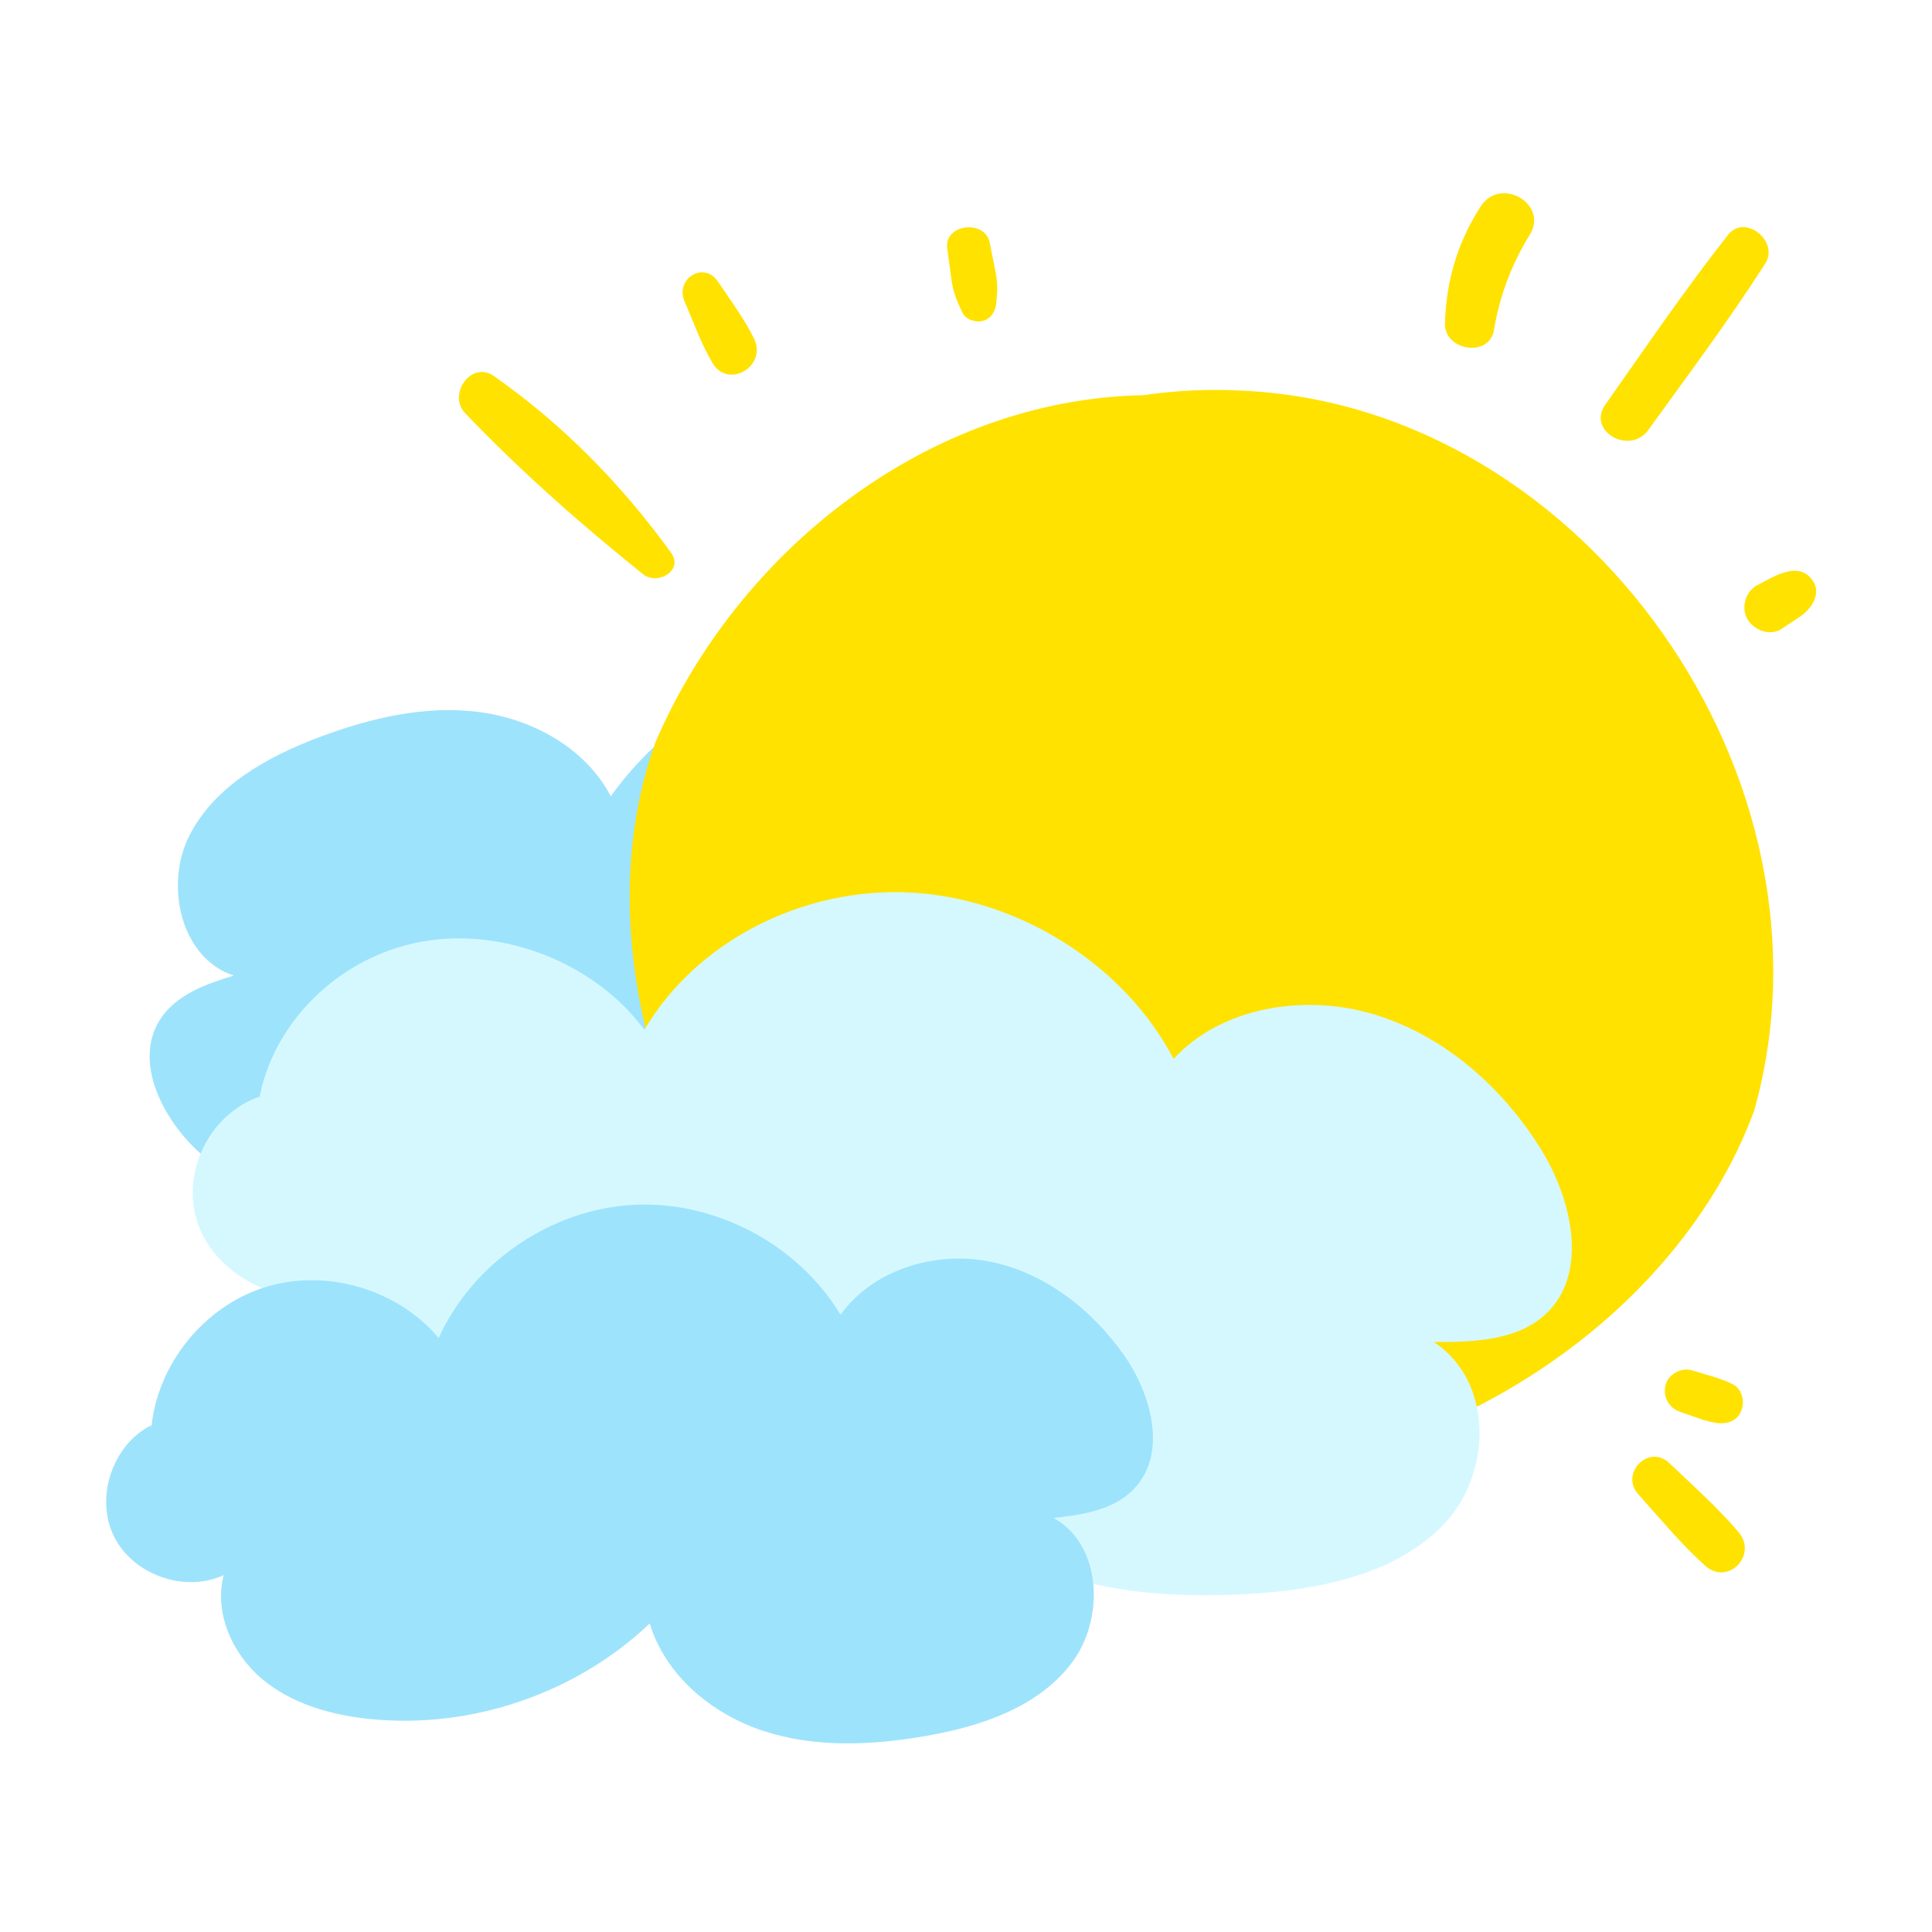 <svg fill="none" height="200" viewBox="0 0 200 200" width="200" xmlns="http://www.w3.org/2000/svg" xmlns:xlink="http://www.w3.org/1999/xlink"><clipPath id="a"><path d="m11 20h177.01v160.46h-177.01z"/></clipPath><path d="m0 0h200v200h-200z" fill="#fff"/><g clip-path="url(#a)"><path d="m117.7 92.55c.66 6.59-2.97 13.42-8.81 16.56s-13.53 2.4-18.67-1.78c-2 8.29-8.86 15.22-17.13 17.3s-17.59-.77-23.28-7.13c-2.44 5.22-8.34 8.33-14.1 8.3s-11.27-2.84-15.42-6.82c-3.67-3.52-6.46-9.29-3.66-13.53 1.65-2.5 4.71-3.59 7.57-4.46-5.47-1.78-7.2-9.34-4.6-14.48s8.04-8.16 13.43-10.19c5.27-1.98 10.93-3.33 16.51-2.62s11.09 3.74 13.69 8.73c6.13-8.56 16.12-14.24 26.61-15.14 4.01-.35 8.22.02 11.74 1.99 3.51 1.97 6.18 5.79 5.9 9.81 3.62-2.61 9.29-1.74 11.95 1.85s1.87 9.26-1.68 11.98" fill="#9ee3fc"/><path d="m85.61 137.54c-4.3-3.53-8.01-7.78-11.02-12.49-1.51-2.35-2.85-4.82-4.01-7.37-5.55-12.76-7.42-27.72-2.74-40.81 8.41-19.63 28.04-35.52 50.51-35.96 3.55-.52 7.1-.66 10.61-.45 35.17 1.82 62.28 40.15 52.64 74.49-1.05 2.87-2.39 5.61-3.96 8.21-7.9 13.04-21.53 22.73-36.48 27.16-2.38.66-4.78 1.19-7.2 1.57-9.65 1.5-19.49.62-29.07-3.29-2.04-.77-4.04-1.66-6-2.64-1.96-.98-3.87-2.07-5.73-3.25-2.41-1.47-4.93-3.18-7.54-5.17z" fill="#ffe200"/><path d="m26.8 113.94c1.4-8.11 8.32-14.89 16.8-16.45s18 2.2 23.11 9.12c5.35-9.14 16.41-14.83 27.63-14.21 11.21.62 22.08 7.51 27.15 17.22 4.87-5.31 13.42-6.81 20.72-4.62 7.31 2.19 13.35 7.6 17.28 13.92 3.46 5.57 5.05 13.5.06 17.51-2.94 2.36-7.2 2.52-11.13 2.49 6.34 4.17 5.98 13.84.94 18.99s-12.98 6.72-20.51 7.12c-7.36.39-15.01-.12-21.86-3.06-6.85-2.93-12.82-8.61-14.43-15.54-10.69 7.91-25.3 10.94-38.93 8.09-5.22-1.09-10.44-3.1-14.24-6.76s-5.88-9.22-4.17-13.91c-5.49 1.76-12.38-1.41-14.55-6.68-2.17-5.28.76-11.74 6.19-13.65" fill="#d5f8ff"/><path d="m15.66 147.87c.59-6.6 5.43-12.62 11.75-14.61s13.74.18 18 5.25c3.52-7.77 11.56-13.29 20.07-13.78 8.52-.49 17.13 4.06 21.53 11.37 3.37-4.67 9.75-6.62 15.41-5.51 5.65 1.11 10.54 4.9 13.87 9.6 2.94 4.14 4.6 10.34 1.06 13.98-2.09 2.15-5.3 2.65-8.28 2.97 5.04 2.78 5.32 10.53 1.81 15.09s-9.43 6.51-15.1 7.49c-5.55.96-11.36 1.22-16.71-.52s-10.19-5.75-11.81-11.14c-7.63 7.26-18.5 10.96-28.98 9.89-4.01-.41-8.07-1.56-11.16-4.15-3.08-2.59-4.98-6.85-3.96-10.75-4.05 1.89-9.45-.04-11.39-4.06-1.94-4.02-.1-9.45 3.89-11.45" fill="#9ee3fc"/><g fill="#ffe200"><path d="m69.47 57.22c-5.16-7.12-11.14-13.23-18.34-18.29-2.34-1.65-4.84 1.9-2.97 3.85 5.75 6.01 11.94 11.47 18.42 16.67 1.48 1.18 4.23-.39 2.89-2.23z"/><path d="m70.87 31.2c.91 2.13 1.7 4.35 2.87 6.35 1.64 2.8 5.73.34 4.31-2.52-1.02-2.06-2.43-3.94-3.71-5.86-1.47-2.21-4.48-.31-3.48 2.03z"/><path d="m154.66 34.14c.57-3.47 1.83-6.83 3.69-9.81 2.01-3.22-3.03-6.12-5.07-2.96-2.4 3.72-3.56 7.67-3.7 12.09-.09 2.85 4.6 3.61 5.08.69z"/><path d="m170.64 44.5c4.1-5.69 8.32-11.31 12.1-17.22 1.47-2.3-2.11-5.19-3.85-2.97-4.48 5.68-8.54 11.67-12.71 17.58-1.93 2.74 2.54 5.28 4.46 2.61z"/><path d="m169.6 154.69c2.25 2.51 4.4 5.12 6.9 7.38 2.36 2.14 5.5-1.08 3.47-3.47-2.18-2.57-4.72-4.81-7.15-7.13-2.13-2.04-5.17 1.05-3.22 3.22z"/><path d="m173.98 146.18c1.2.38 2.46.94 3.7 1.12 1.08.16 2.15-.18 2.58-1.27.38-.95.09-2.24-.9-2.74-1.3-.65-2.81-.99-4.2-1.43-1.12-.35-2.49.41-2.75 1.56-.28 1.22.37 2.37 1.56 2.75z"/><path d="m98.06 25.71.44 3.28c.17 1.25.58 2.23 1.12 3.36.36.74 1.37 1.07 2.13.87.86-.24 1.29-.98 1.38-1.82.13-1.17.16-2.09-.07-3.25l-.61-3.04c-.49-2.43-4.73-1.92-4.39.59z"/><path d="m184.47 65.07c.64-.42 1.29-.84 1.92-1.27 1.09-.75 2.17-2.28 1.31-3.62-1.46-2.26-4.13-.46-5.84.43-1.2.63-1.66 2.4-.93 3.54s2.33 1.73 3.54.93z"/></g></g></svg>